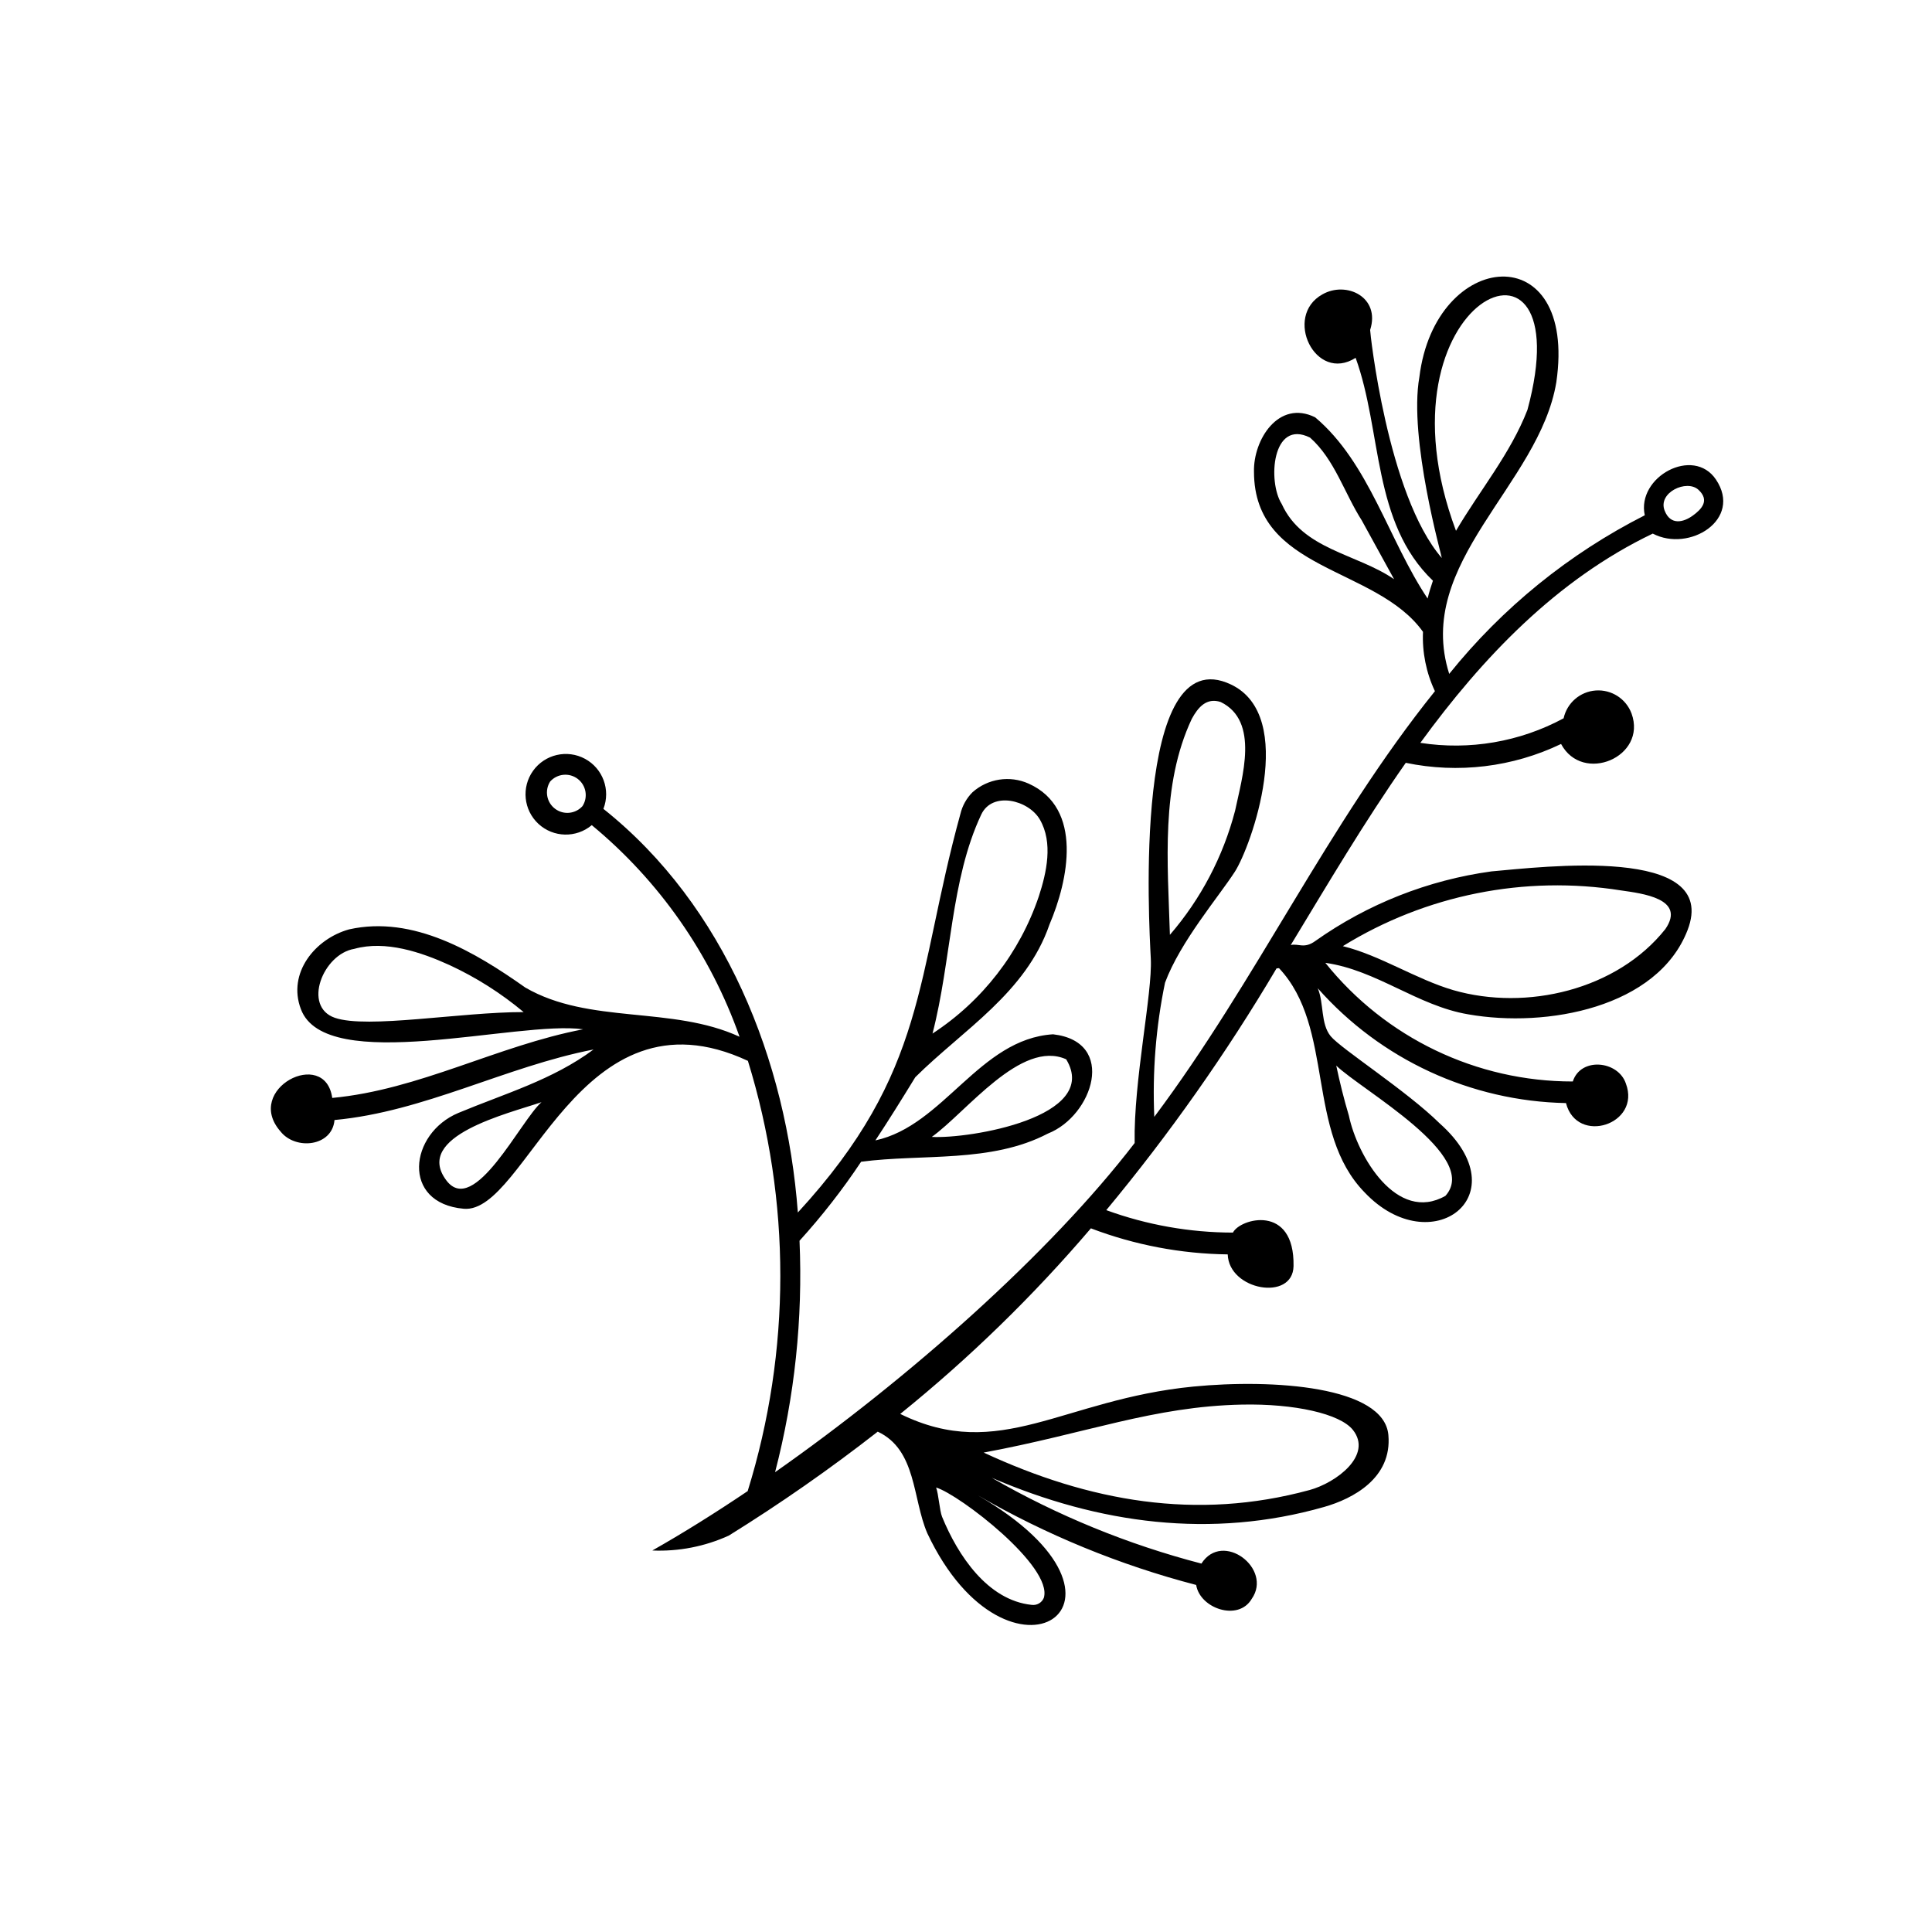 <?xml version="1.0" encoding="UTF-8"?>
<!-- The Best Svg Icon site in the world: iconSvg.co, Visit us! https://iconsvg.co -->
<svg fill="#000000" width="800px" height="800px" version="1.1" viewBox="144 144 512 512" xmlns="http://www.w3.org/2000/svg">
 <path d="m507.1 231.44c-0.074 0.23 4.555 43.77 18.996 60.438 0.082-0.18-8.848-31.66-5.949-47.934 4.172-34.094 41.945-37.414 36.297 1.34-4.5 27.254-37.754 47.773-28.387 77.301v0.004c14.098-17.531 31.762-31.859 51.824-42.035-2.203-10.191 12.879-18.383 18.863-9.473 7.133 10.613-7.09 19.395-16.742 14.328-25.422 12.16-45.094 32.801-61.594 55.453 13.027 2.035 26.363-0.25 37.965-6.504 0.895-4.074 4.363-7.078 8.527-7.371 4.16-0.293 8.02 2.188 9.477 6.098 4.184 11.523-12.953 18.773-18.68 8.074-12.797 6.141-27.258 7.894-41.152 4.996-11.082 15.828-20.633 32.051-30.484 48.297 2.074-0.496 3.539 1.102 6.555-1.105h-0.004c13.844-9.793 29.84-16.109 46.637-18.418 13.234-1.137 60.766-7.106 51.961 15.594-7.957 20.52-37.305 25.949-58.09 22.293-13.477-2.266-24.293-11.734-37.891-13.652 15.949 19.898 40.078 31.469 65.582 31.441 2.082-6.535 12.023-5.539 14.062 0.543 4.09 10.84-12.977 16.371-15.871 5.18h0.004c-25.219-0.492-49.074-11.523-65.781-30.418 1.676 3.973 0.703 9.363 3.414 12.688 2.711 3.324 20.129 14.469 28.895 23.117 21.465 19.102-2.262 36.836-19.848 18.336-15.746-16.055-7.906-43.723-22.738-59.48l-0.648 0.066h-0.004c-13.32 22.516-28.406 43.938-45.121 64.066 10.758 3.922 22.117 5.938 33.566 5.949 1.852-3.746 16.355-7.727 16.059 8.875-0.168 9.414-17.145 6.445-17.441-3.098-12.398-0.156-24.672-2.492-36.262-6.906-15.285 17.918-32.199 34.383-50.523 49.184 26.398 12.969 43.02-3.867 77.676-7.25 21.09-2.059 50.535-0.098 51.684 12.832 1.02 11.449-9.445 16.91-17.012 19.066-29.906 8.531-59.699 4.488-88.078-7.719v0.004c17.414 10.027 36.094 17.672 55.543 22.727 5.629-8.805 18.949 1.348 13.328 9.355-3.543 6.051-13.73 2.547-14.719-3.691-20.297-5.289-39.789-13.293-57.945-23.797 49.477 28.598 8.062 55.488-13.312 10.082-3.957-9.195-2.812-22.078-13.133-26.914h0.004c-12.648 9.883-25.824 19.078-39.465 27.543-6.352 2.894-13.301 4.25-20.277 3.953 8.047-4.555 16.559-9.867 25.273-15.742v0.004c11.512-37.133 11.535-76.875 0.059-114.02-44.828-20.887-58.699 40.652-75.297 39.195-16.66-1.461-14.465-19.949-1.434-25.395 12.238-5.117 24.98-8.746 35.824-16.812-23.355 4.547-44.816 16.48-68.648 18.691-0.613 7.07-10.332 8.031-14.281 3.062-9.926-11.242 11.773-22.473 13.68-8.918 23.098-2.164 43.816-13.863 66.492-18.188-17.238-2.453-68.215 12.312-74.797-5.34-3.637-9.551 3.758-18.668 12.801-21.148 16.984-3.789 33.418 6.059 46.66 15.418 16.957 9.855 38.844 4.766 56.789 13.047l-0.004-0.004c-7.723-21.898-21.262-41.285-39.164-56.078-4.121 3.465-10.176 3.32-14.129-0.336-3.949-3.656-4.562-9.68-1.43-14.059 3.133-4.379 9.031-5.738 13.77-3.18 4.734 2.562 6.824 8.246 4.875 13.262 32.238 25.664 48.508 66.645 51.531 106.97 34.484-37.465 31.117-62.211 43.074-105.62v0.004c0.516-2.18 1.625-4.172 3.207-5.754 4.074-3.629 9.902-4.523 14.879-2.289 14.523 6.519 10.523 25.621 5.523 37.336-6.234 18.125-22.863 27.875-35.562 40.469-3.672 5.992-7.125 11.531-10.574 16.746 18.094-3.891 27.551-26.887 47.082-28.121 17.043 1.953 10.543 21.629-1.371 26.312-15.078 7.879-33.184 5.32-49.492 7.465-4.91 7.379-10.367 14.375-16.324 20.938 0.902 20.652-1.281 41.324-6.477 61.332 35.332-24.785 72.73-57.859 95.289-87.227-0.293-16.555 4.742-39.656 4.281-48.844-0.461-9.188-4.922-85.141 21.266-72.664 17.691 8.426 5.277 42.98 1.012 49.602-4.266 6.621-14.465 18.531-18.508 29.414v-0.004c-2.418 11.691-3.375 23.637-2.844 35.562 27.113-36.172 45.953-77.473 74.367-112.81l0.004 0.004c-2.316-4.914-3.398-10.316-3.164-15.738-12.48-17.453-44.746-15.855-44.789-42.395-0.215-8.523 6.547-19.223 16.215-14.449 14.316 12.051 19.461 32.586 29.797 48.02 0.379-1.594 0.883-3.164 1.41-4.723-16.141-15.434-13.418-39.559-20.484-59.059-10.676 6.773-19.234-11.008-8.812-16.816 6.332-3.629 15.449 0.699 12.66 9.418zm41.688 21.184c14.902-55.035-42.062-29.82-18.934 32.047 6.277-10.699 14.418-20.398 18.934-32.047zm43.777 28.047c2.328-1.68 4.629-4.027 1.535-6.879-3.094-2.848-10.836 0.73-8.953 5.531 1.586 4.051 5.094 3.023 7.418 1.344zm-91.094 159.01c2.223 10.629 12.672 28.582 25.586 21.23 9.449-10.523-22.195-27.988-28.938-34.516 0.945 4.469 2.043 8.906 3.352 13.285zm-1.602-44.941c9.926 2.449 19.379 8.762 29.293 11.664 19.391 5.582 43.379-0.074 56.172-16.188 5.562-8.082-6.195-9.441-11.754-10.246h0.004c-25.547-4.066-51.707 1.172-73.715 14.766zm-106.21 151.23c4.176 10.199 12.035 22.125 23.758 23.34v-0.004c1.371 0.191 2.695-0.582 3.207-1.867 2.492-8.285-22.406-27.387-28.547-29.234 0.641 1.652 0.918 6.109 1.582 7.766zm97.34-7.082c7.156-1.949 16.832-9.246 11.539-15.938-3.414-4.316-15.543-7.004-29.391-6.719-23.555 0.48-41.191 7.656-68.465 12.715 27.98 12.984 56.383 18.086 86.316 9.938zm-227.89-139.14c-7.492-3.418-16.961-6.598-25.203-4.297-8.328 1.367-13.797 15.301-5.164 18.277 8.633 2.977 33.473-1.547 50.023-1.516-5.977-5-12.586-9.191-19.656-12.465zm-0.836 57.051c7.375 9.848 19.719-15.93 25.23-20.711-8.859 3.031-34.023 8.969-25.23 20.711zm36.105-99.18-0.004-0.004c1.52-2.371 0.957-5.512-1.285-7.211-2.242-1.699-5.418-1.395-7.293 0.707-1.516 2.371-0.957 5.512 1.289 7.211 2.242 1.703 5.414 1.395 7.293-0.707zm120.91 23.945c2.07-6.332 3.848-14.258 0.273-20.398-3.008-5.168-12.582-7.551-15.523-1.301-8.164 17.332-7.863 38.543-12.914 58.035h0.004c13.195-8.613 23.113-21.41 28.16-36.336zm-28.352 63.727c9.977 0.562 44.875-5.266 35.613-20.566-11.941-5.359-26.441 14.004-35.613 20.566zm80.363-86.395c1.848-8.863 6.566-23.812-3.812-28.859-3.773-1.223-6 1.422-7.656 4.473-8.281 17.629-6.363 38.266-5.797 57.23 8.184-9.488 14.09-20.719 17.262-32.844zm33.637-76.895c-4.633-7.211-7.246-16.277-13.766-22.035-10.066-5-11.281 11.699-7.5 17.59 5.496 12.125 19.898 13.152 29.773 19.938-2.84-5.164-5.676-10.328-8.512-15.492z"/>
</svg>